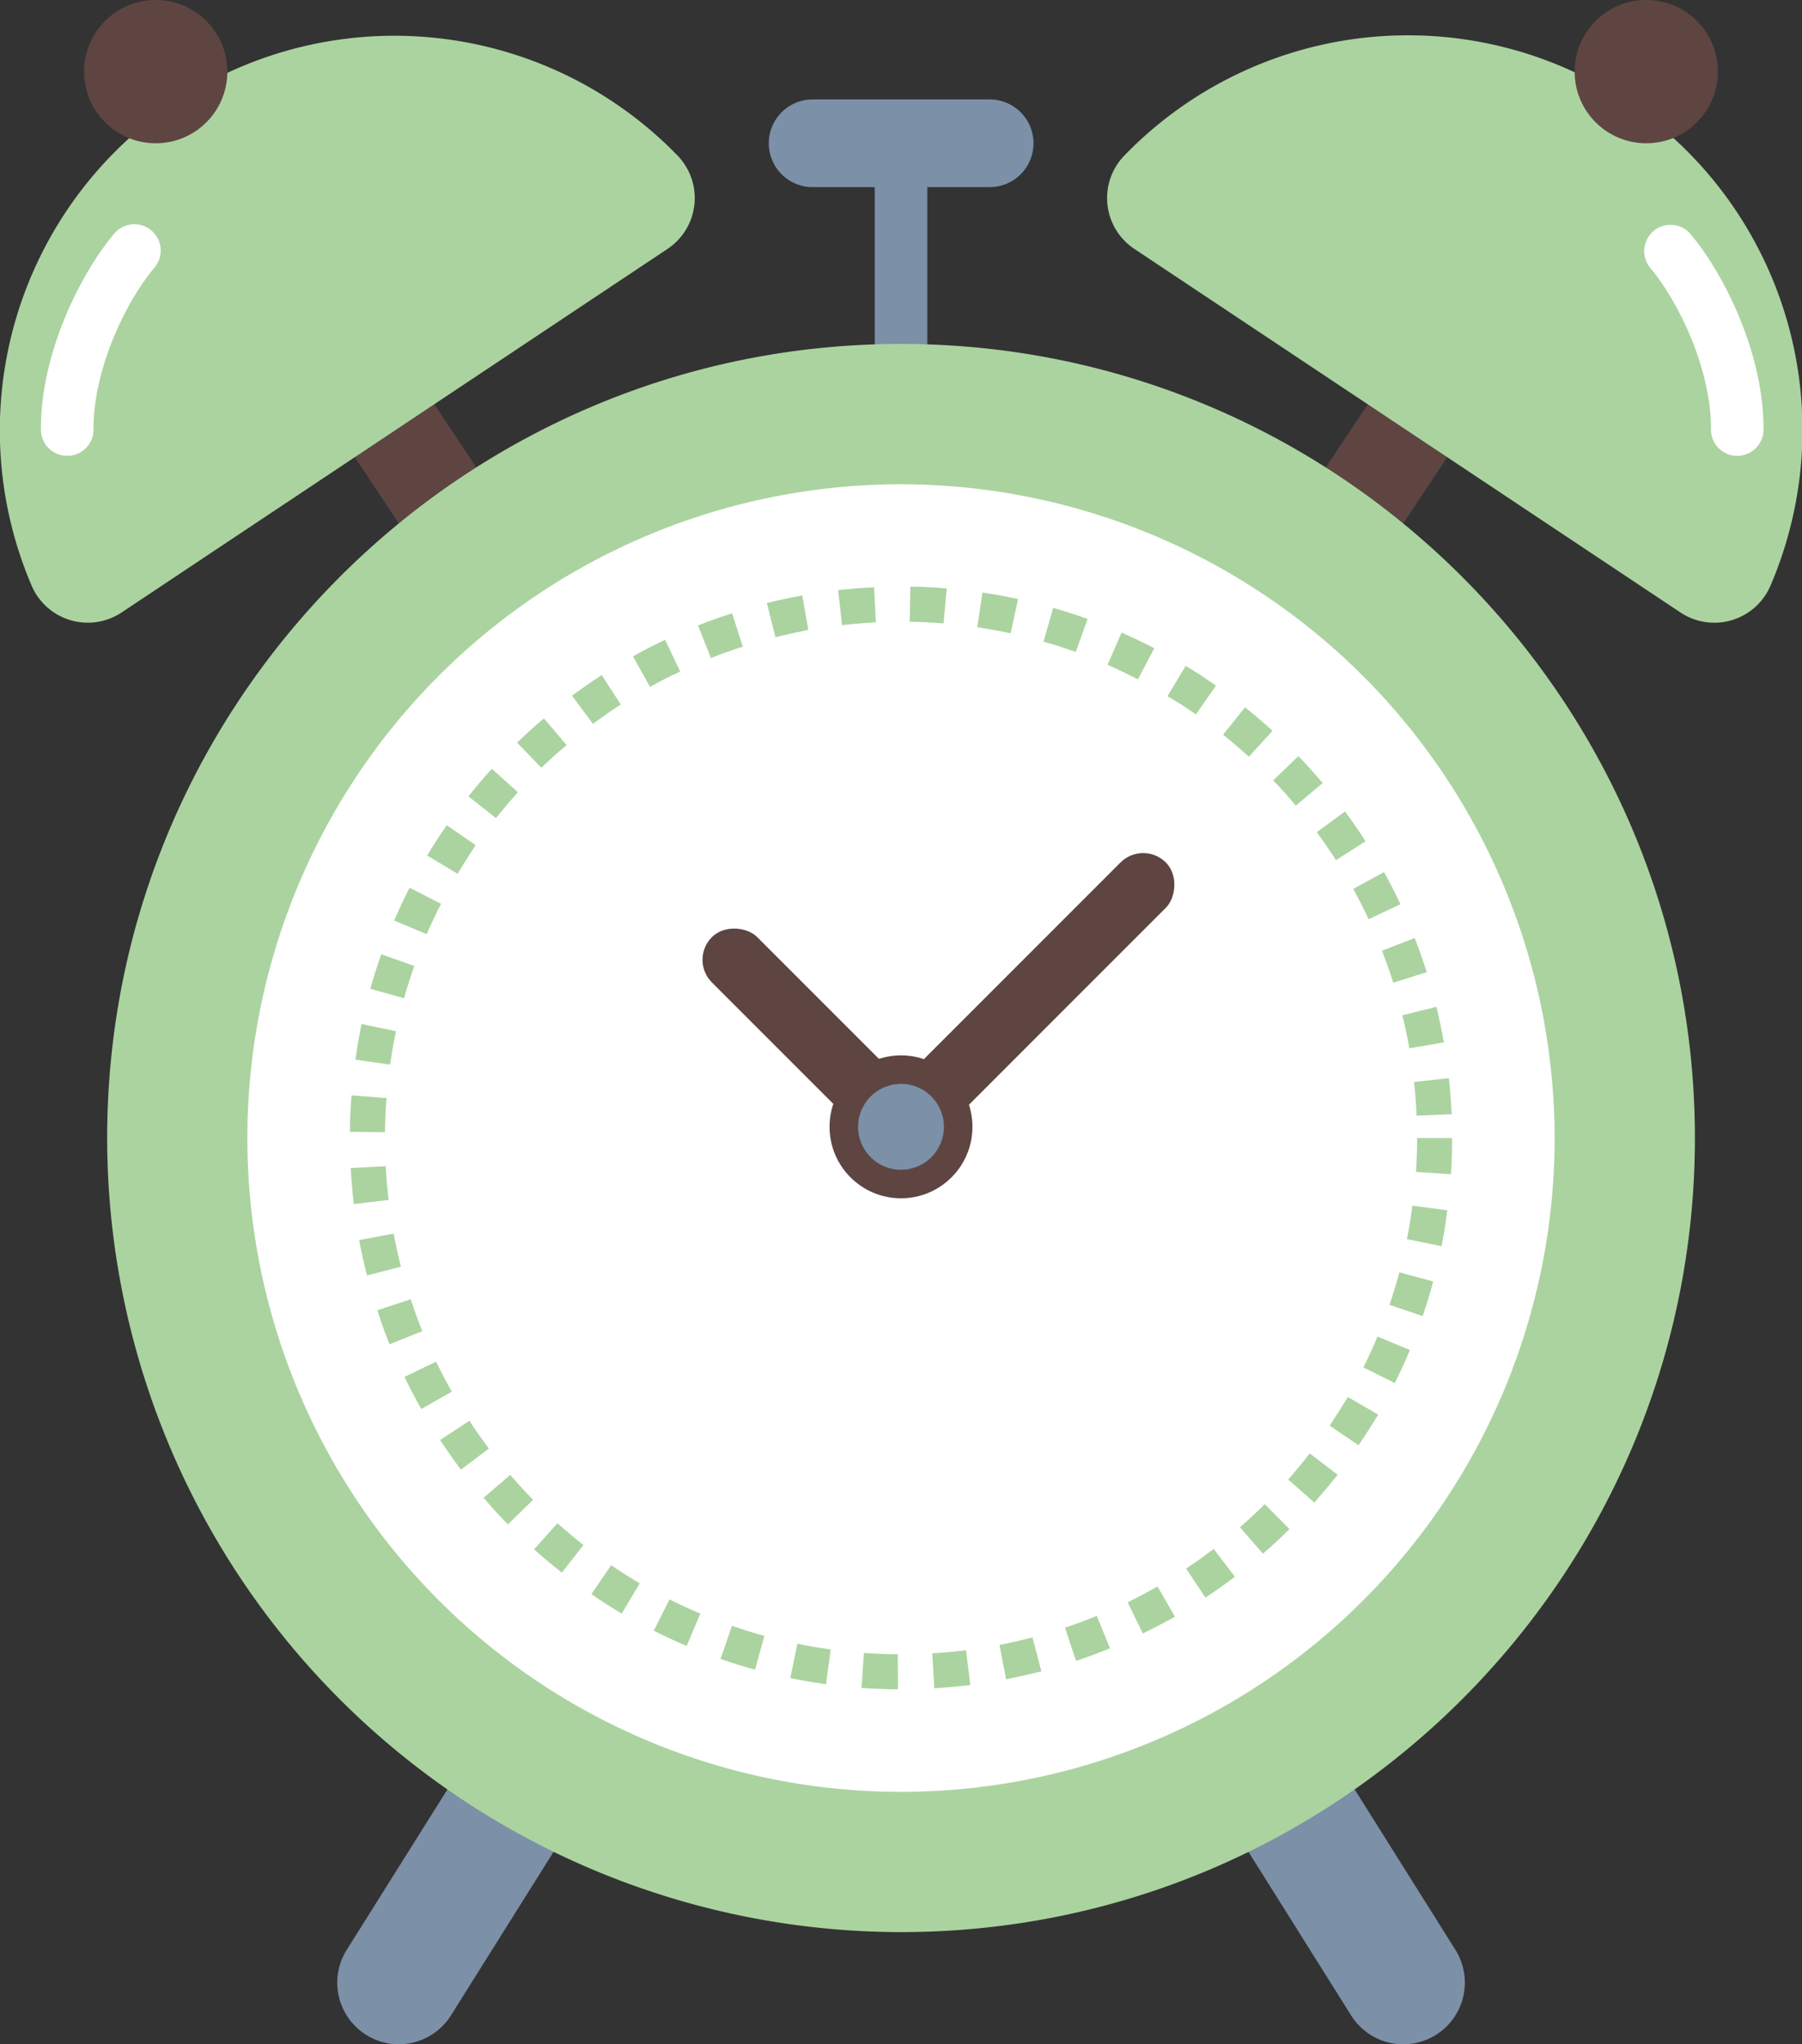   <svg xmlns="http://www.w3.org/2000/svg" viewBox="0 0 297.14 337" width="100%" style="vertical-align: middle; max-width: 100%; width: 100%;">
   <rect x="0" y="0" width="297.14" height="337" fill="#333333" stroke="none"/>
   <g>
    <g>
     <rect x="222.54" y="17.25" width="15.75" height="112.53" transform="translate(79.3 -115.32) rotate(33.63)" fill="rgb(94,69,66)">
     </rect>
     <path d="M187,41a10.06,10.06,0,0,1-1.52-15.44A65.06,65.06,0,0,1,292,96.41,10.07,10.07,0,0,1,277.15,101Z" fill="rgb(171,211,160)">
     </path>
     <circle cx="271.46" cy="11.81" r="11.81" fill="rgb(94,69,66)">
     </circle>
     <rect x="58.86" y="17.25" width="15.75" height="112.53" transform="translate(163.01 97.77) rotate(146.37)" fill="rgb(94,69,66)">
     </rect>
     <path d="M110.12,41a10.07,10.07,0,0,0,1.52-15.44A65.06,65.06,0,0,0,5.16,96.41,10.07,10.07,0,0,0,20,101Z" fill="rgb(171,211,160)">
     </path>
     <circle cx="25.68" cy="11.81" r="11.81" fill="rgb(94,69,66)">
     </circle>
     <path d="M148.57,80.71a4.33,4.33,0,0,1-4.33-4.34V23.62a4.34,4.34,0,1,1,8.67,0V76.37A4.34,4.34,0,0,1,148.57,80.71Z" fill="rgb(124,144,168)">
     </path>
     <path d="M163.17,30.85H134a7.23,7.23,0,1,1,0-14.46h29.19a7.23,7.23,0,0,1,0,14.46Z" fill="rgb(124,144,168)">
     </path>
     <path d="M286.44,75.15h0a4.33,4.33,0,0,1-4.31-4.36c.07-9.51-5-20.59-10-26.62a4.33,4.33,0,1,1,6.66-5.55c5.84,7,12.09,20.1,12,32.23A4.34,4.34,0,0,1,286.44,75.15Z" fill="rgb(255, 255, 255)">
     </path>
     <path d="M11.08,75.15a4.33,4.33,0,0,1-4.33-4.3c-.09-12.13,6.15-25.21,12-32.23a4.34,4.34,0,1,1,6.67,5.55c-5,6-10.06,17.11-10,26.62a4.33,4.33,0,0,1-4.31,4.36Z" fill="rgb(255, 255, 255)">
     </path>
     <path d="M65.75,337a10,10,0,0,1-5.38-1.56,10.14,10.14,0,0,1-3.2-14l37.09-59.07a10.14,10.14,0,1,1,17.18,10.78L74.36,332.24A10.15,10.15,0,0,1,65.75,337Z" fill="rgb(124,144,168)">
     </path>
     <path d="M231.39,337a10.13,10.13,0,0,1-8.6-4.76L185.7,273.16a10.15,10.15,0,0,1,17.19-10.78L240,321.45A10.16,10.16,0,0,1,231.39,337Z" fill="rgb(124,144,168)">
     </path>
     <circle cx="148.57" cy="187.61" r="119.34" fill="rgb(255, 255, 255)">
     </circle>
     <path d="M148.57,318.51a131,131,0,0,1-130.9-130.9c0-72.19,58.72-130.91,130.9-130.91s130.91,58.72,130.91,130.91S220.75,318.51,148.57,318.51Zm0-238.68A107.78,107.78,0,1,0,256.35,187.61,107.9,107.9,0,0,0,148.57,79.83Z" fill="rgb(171,211,160)">
     </path>
     <circle cx="148.57" cy="187.61" r="87.99" fill="rgb(255, 255, 255)">
     </circle>
     <path d="M148.06,278.48c-2,0-4-.09-6-.22l.4-5.77c1.85.13,3.73.2,5.59.21Zm6-.16-.34-5.77c1.85-.11,3.73-.28,5.57-.51l.71,5.74C158,278,156,278.21,154,278.32Zm-17.86-.68c-2-.27-3.94-.6-5.88-1l1.16-5.66c1.81.37,3.67.68,5.5.93Zm29.7-.8-1.09-5.68c1.82-.35,3.65-.76,5.44-1.23l1.47,5.59C169.76,276,167.81,276.46,165.86,276.84Zm-41.39-1.59c-1.91-.52-3.83-1.12-5.7-1.77l1.89-5.46c1.76.61,3.55,1.17,5.34,1.66Zm52.93-1.44-1.83-5.48c1.76-.59,3.52-1.24,5.24-1.95l2.19,5.35C181.17,272.49,179.28,273.18,177.4,273.81Zm-64.21-2.47c-1.83-.78-3.65-1.62-5.43-2.51l2.6-5.17c1.67.84,3.37,1.63,5.08,2.35Zm75.25-2-2.54-5.19c1.66-.82,3.32-1.7,4.93-2.62l2.88,5C192,267.48,190.22,268.42,188.44,269.29ZM102.52,266c-1.71-1-3.41-2.09-5-3.2l3.25-4.78c1.54,1.05,3.12,2.05,4.72,3Zm96.26-2.61-3.2-4.81c1.55-1,3.08-2.12,4.55-3.24l3.51,4.59C202.07,261.1,200.43,262.27,198.78,263.36ZM92.65,259.25c-1.56-1.22-3.1-2.51-4.58-3.83l3.85-4.31c1.39,1.23,2.83,2.44,4.29,3.58Zm115.61-3.12-3.8-4.36c1.4-1.22,2.78-2.5,4.09-3.81l4.08,4.11C211.23,253.46,209.76,254.83,208.26,256.13ZM83.75,251.3c-1.39-1.41-2.75-2.89-4-4.39l4.38-3.77c1.21,1.4,2.48,2.78,3.78,4.11Zm133-3.58-4.33-3.82c1.23-1.4,2.43-2.85,3.56-4.31l4.58,3.53C219.32,244.69,218,246.24,216.72,247.72ZM76,242.27c-1.19-1.59-2.35-3.23-3.43-4.88l4.83-3.17c1,1.54,2.1,3.08,3.22,4.57Zm148.06-4-4.8-3.23c1-1.53,2-3.13,3-4.74l5,2.91C226.19,234.94,225.12,236.64,224,238.28Zm-154.59-6c-1-1.72-1.91-3.5-2.77-5.29l5.21-2.51c.81,1.68,1.68,3.34,2.59,4.95ZM230,228l-5.18-2.58c.83-1.66,1.61-3.37,2.32-5.09l5.34,2.22C231.74,224.35,230.9,226.18,230,228Zm-165.77-6.4c-.74-1.84-1.43-3.73-2-5.61l5.5-1.8c.58,1.76,1.22,3.53,1.91,5.25Zm170.36-4.64-5.47-1.86c.6-1.76,1.15-3.56,1.63-5.35l5.58,1.5C235.84,213.12,235.25,215,234.61,216.92Zm-174.08-6.7c-.49-1.92-.92-3.89-1.29-5.83l5.69-1.06c.34,1.82.74,3.65,1.2,5.45Zm177.18-4.82L232,204.27c.36-1.82.66-3.68.9-5.51l5.74.75C238.42,201.47,238.09,203.45,237.71,205.4ZM58.34,198.49c-.23-2-.41-4-.51-5.94l5.77-.31c.1,1.86.26,3.73.48,5.57Zm180.92-4.92-5.77-.38c.12-1.84.18-3.72.18-5.58h5.78C239.45,189.6,239.38,191.6,239.26,193.57ZM63.48,186.65l-5.78-.07c0-2,.11-4,.26-6l5.77.44C63.58,182.9,63.5,184.78,63.48,186.65Zm170.11-2.72c-.08-1.87-.22-3.74-.42-5.57l5.75-.62c.21,1.95.36,3.95.45,5.94ZM64.33,175.5l-5.72-.81c.28-2,.62-3.94,1-5.88L65.3,170C64.92,171.81,64.59,173.67,64.33,175.5Zm168.06-2.68c-.32-1.82-.71-3.66-1.15-5.46l5.62-1.38c.47,1.93.88,3.89,1.22,5.85ZM66.63,164.57,61.06,163c.54-1.91,1.15-3.83,1.81-5.69l5.45,1.93C67.7,161,67.13,162.78,66.63,164.57ZM229.74,162c-.56-1.77-1.18-3.54-1.86-5.27l5.39-2.1c.72,1.85,1.39,3.74,2,5.63ZM70.35,154,65,151.75c.79-1.83,1.64-3.65,2.54-5.41L72.73,149C71.89,150.62,71.09,152.32,70.35,154Zm155.34-2.46c-.8-1.69-1.65-3.37-2.54-5l5.07-2.79c.95,1.72,1.86,3.51,2.7,5.31Zm-150.25-7.5-5-3c1-1.71,2.11-3.4,3.23-5l4.76,3.28C77.41,140.89,76.39,142.48,75.44,144.08ZM220.3,141.8c-1-1.57-2.07-3.11-3.17-4.61l4.66-3.42c1.17,1.59,2.31,3.24,3.38,4.91ZM81.78,134.87l-4.53-3.59c1.22-1.55,2.52-3.08,3.85-4.55l4.29,3.87C84.15,132,82.93,133.42,81.78,134.87Zm131.9-2.06c-1.2-1.43-2.46-2.83-3.74-4.16l4.16-4c1.37,1.42,2.71,2.91,4,4.43ZM89.27,126.57l-4-4.14c1.43-1.39,2.91-2.74,4.42-4l3.75,4.4C92,124,90.61,125.28,89.27,126.57Zm116.66-1.82c-1.37-1.25-2.8-2.47-4.25-3.63l3.61-4.52c1.55,1.24,3.08,2.54,4.54,3.88ZM97.78,119.33l-3.46-4.64c1.6-1.19,3.24-2.33,4.9-3.4l3.14,4.85C100.81,117.14,99.27,118.22,97.78,119.33Zm99.42-1.56c-1.52-1.07-3.1-2.09-4.69-3l3-5c1.7,1,3.38,2.12,5,3.26Zm-90-4.51-2.82-5.05c1.73-1,3.51-1.89,5.3-2.74l2.48,5.23C110.44,111.49,108.77,112.35,107.15,113.26ZM187.63,112c-1.64-.86-3.34-1.67-5-2.41l2.31-5.3c1.82.79,3.64,1.66,5.4,2.57Zm-70.4-3.52-2.13-5.37c1.84-.74,3.73-1.41,5.62-2l1.77,5.5C120.72,107.15,119,107.79,117.23,108.47Zm60.15-1c-1.74-.63-3.53-1.2-5.31-1.71l1.59-5.56c1.9.54,3.82,1.16,5.68,1.83Zm-49.52-2.46-1.41-5.61c1.92-.48,3.89-.9,5.84-1.25l1,5.68C131.49,104.21,129.65,104.6,127.86,105.05Zm38.79-.62c-1.82-.39-3.67-.72-5.5-1l.85-5.72c1.95.29,3.93.65,5.87,1.07Zm-27.8-1.37-.65-5.74c2-.23,4-.39,5.94-.48l.28,5.77C142.57,102.7,140.69,102.85,138.85,103.06Zm16.74-.26c-1.84-.15-3.71-.25-5.58-.28l.1-5.78c2,0,4,.13,6,.29Z" fill="rgb(171,211,160)">
     </path>
     <rect x="163.38" y="132.42" width="10.57" height="66.66" rx="5.28" transform="translate(166.61 -70.72) rotate(45)" fill="rgb(94,69,66)">
     </rect>
     <rect x="129.5" y="147.27" width="10.57" height="49.21" rx="5.28" transform="translate(351.63 198.11) rotate(135)" fill="rgb(94,69,66)">
     </rect>
     <circle cx="148.57" cy="185.76" r="11.78" fill="rgb(94,69,66)">
     </circle>
     <circle cx="148.57" cy="185.76" r="7.08" fill="rgb(124,144,168)">
     </circle>
    </g>
   </g>
  </svg>
